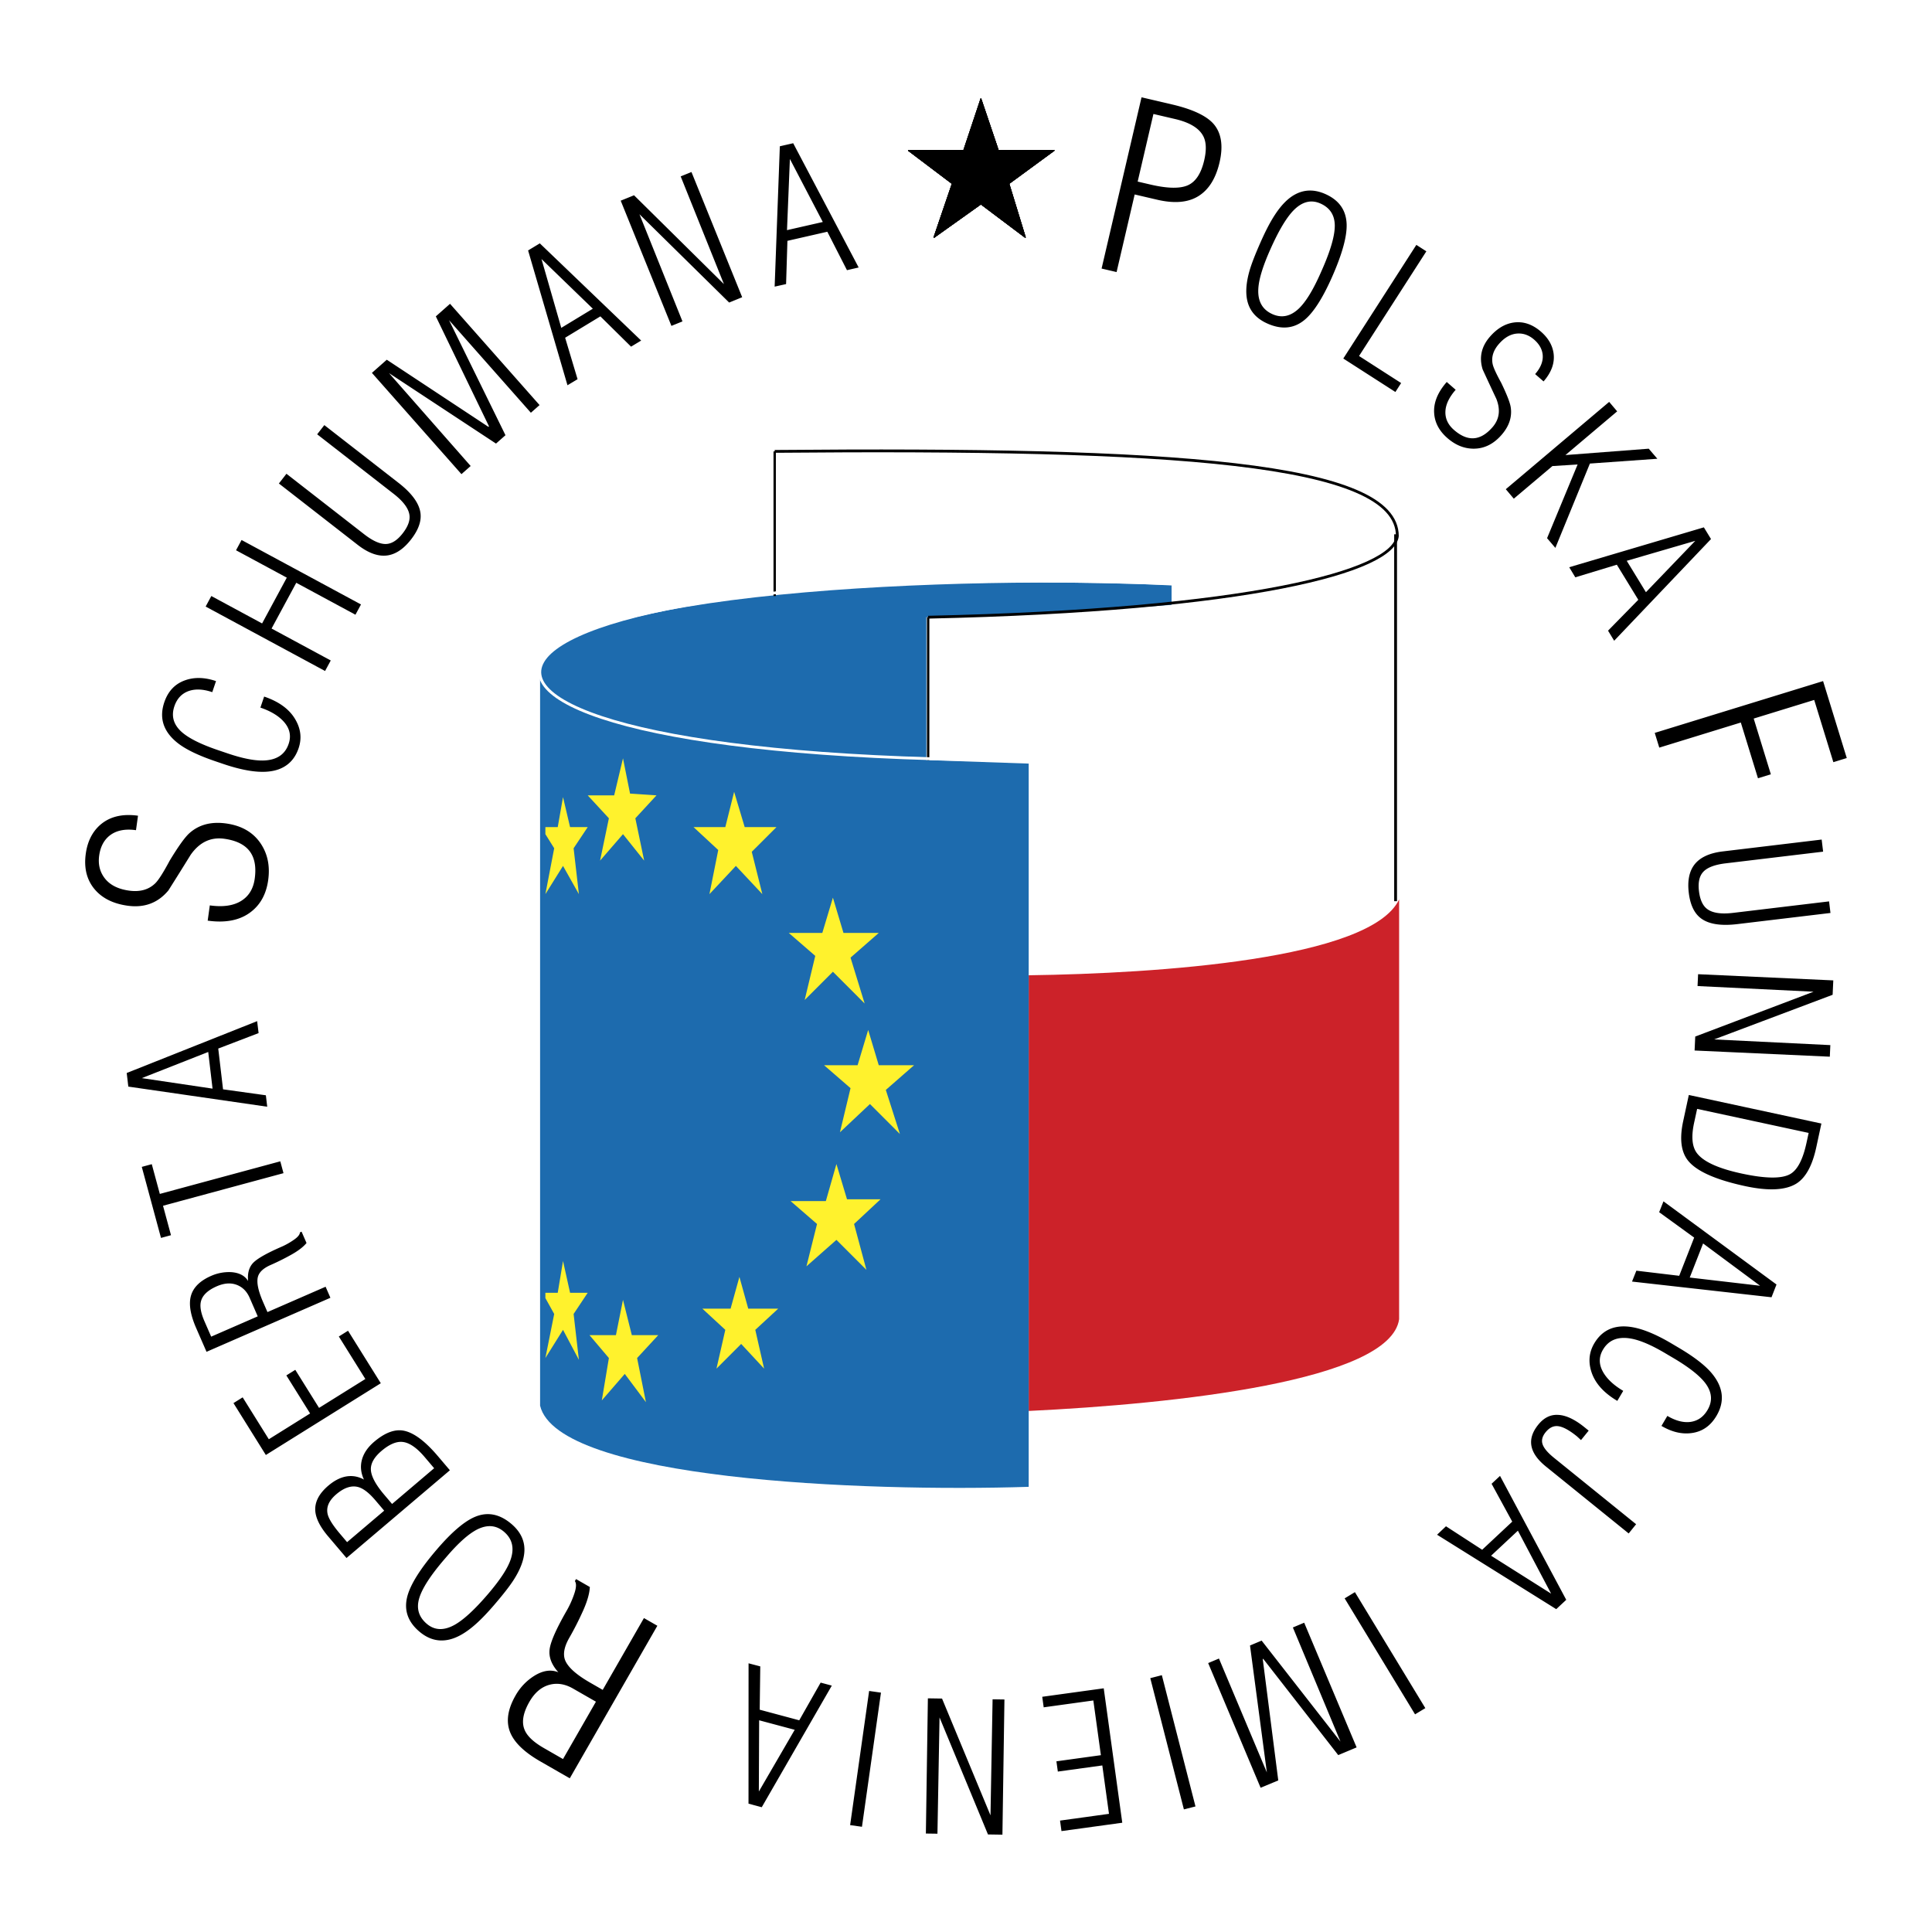 <svg xmlns="http://www.w3.org/2000/svg" width="2500" height="2500" viewBox="0 0 192.756 192.756"><path fill-rule="evenodd" clip-rule="evenodd" fill="#fff" d="M0 0h192.756v192.756H0V0z"/><path d="M102.633 97.303c12.848-.176 34.143-1.583 36.957-7.567v41.885c-.879 6.16-22.35 8.447-36.957 9.15V97.303z" fill-rule="evenodd" clip-rule="evenodd" fill="#cc2229"/><path d="M116.889 60.346V58.41c-20.063-1.056-63.18.528-63.004 8.976v72.859c1.76 7.393 32.206 8.623 48.748 8.096V76.185l-10.207-.352V61.578c10.734-.176 11.967-.352 24.463-1.232z" fill-rule="evenodd" clip-rule="evenodd" fill="#1d6bae"/><path fill-rule="evenodd" clip-rule="evenodd" fill="#fff22d" d="M86.618 102.76l1.056 3.519h3.52l-2.816 2.463 1.408 4.401-2.992-2.993-2.992 2.817 1.056-4.401-2.639-2.287h3.343l1.056-3.519zM83.099 89.56l1.055 3.52h3.52l-2.816 2.463 1.408 4.576-3.167-3.168-2.816 2.817 1.056-4.4-2.64-2.288h3.343l1.057-3.52zM73.244 79l1.055 3.521h3.168l-2.464 2.463 1.056 4.224-2.64-2.816-2.639 2.816.879-4.4-2.464-2.287h3.169l.88-3.521zM73.771 127.396l.88 3.168h2.992l-2.288 2.114.88 3.871-2.288-2.465-2.464 2.465.881-3.871-2.289-2.114h2.816l.88-3.168zM62.156 129.686l.88 3.519h2.64l-2.112 2.287.88 4.401-2.111-2.817-2.289 2.641.705-4.225-1.937-2.287h2.64l.704-3.519zM62.156 75.657l.704 3.52 2.64.176-2.112 2.288.88 4.223-2.112-2.639-2.287 2.639.88-4.223-2.113-2.288h2.64l.88-3.696zM56.172 79.529l.704 2.992h1.76l-1.407 2.111.527 4.576-1.584-2.816-1.759 2.816.879-4.576-.879-1.407v-.704h1.232l.527-2.992zM56.172 125.812l.704 3.168h1.76l-1.407 2.114.527 4.574-1.584-2.99-1.759 2.814.879-4.398-.879-1.584v-.53h1.232l.527-3.168zM83.45 116.135l1.056 3.519h3.344l-2.64 2.463 1.232 4.576-2.992-2.992-2.991 2.641 1.056-4.225-2.64-2.287h3.52l1.055-3.695z"/><path fill="none" stroke="#000" stroke-width=".237" stroke-miterlimit="2.613" d="M77.291 59.466V45.035"/><path d="M77.291 45.035c39.598-.352 62.123 1.056 62.123 8.447-.352 3.52-14.783 7.392-46.812 8.096" fill="none" stroke="#000" stroke-width=".28" stroke-miterlimit="2.613"/><path fill="none" stroke="#000" stroke-width=".237" stroke-miterlimit="2.613" d="M92.602 61.578v14.255"/><path d="M116.889 58.234c-77.259-2.816-85.178 17.599-14.432 17.599" fill="none" stroke="#fff" stroke-width=".28" stroke-miterlimit="2.613"/><path fill="none" stroke="#000" stroke-width=".28" stroke-miterlimit="2.613" d="M139.238 53.307v36.605"/><path d="M117.234 11.874c1.512.353 2.463.95 2.857 1.792.264.573.281 1.351.051 2.335-.307 1.316-.854 2.146-1.643 2.489-.789.343-2.031.317-3.723-.078l-1.27-.296 1.572-6.745 2.156.503zm-7.328 14.92l1.496.35 1.805-7.742 2.252.525c1.713.4 3.082.279 4.111-.362s1.729-1.759 2.102-3.354c.389-1.671.186-2.96-.611-3.867-.725-.81-2.104-1.452-4.139-1.927l-3.031-.707-3.985 17.084zM129.049 20.996c.857-.876 1.754-1.107 2.688-.693.934.415 1.41 1.131 1.434 2.15.021 1.019-.41 2.523-1.293 4.514l-.146.329c-.744 1.674-1.463 2.841-2.16 3.501-.824.774-1.697.956-2.621.545-1.008-.449-1.479-1.292-1.408-2.532.049-.934.443-2.232 1.184-3.896.828-1.87 1.603-3.176 2.322-3.918zm.228-1.631c-.729.371-1.422 1.06-2.078 2.065-.441.669-.916 1.572-1.42 2.71-.539 1.215-.906 2.159-1.102 2.833-.348 1.196-.424 2.21-.23 3.043.24 1.023.908 1.779 2.004 2.265 1.4.623 2.623.51 3.668-.335.9-.728 1.818-2.147 2.758-4.26 1.025-2.31 1.518-4.083 1.477-5.32-.047-1.396-.756-2.399-2.125-3.007-1.051-.466-2.036-.464-2.952.006zM134.021 35.77l7.288-11.338.998.642-6.715 10.444 4.199 2.699-.572.892-5.198-3.339zM144.342 38.111l.891.778c-.662.759-1.004 1.487-1.025 2.184s.264 1.304.855 1.821c.594.517 1.168.794 1.721.831.73.051 1.439-.317 2.123-1.102.691-.794.818-1.742.379-2.84a313.77 313.77 0 0 1-1.361-2.924c-.371-1.197-.127-2.288.73-3.271.701-.803 1.477-1.271 2.326-1.403.975-.149 1.898.155 2.77.913.705.617 1.121 1.322 1.244 2.114.143.971-.188 1.918-.994 2.842l-.84-.732c.564-.647.816-1.293.752-1.935-.059-.557-.342-1.058-.85-1.501-.482-.419-1.008-.624-1.576-.612-.699.012-1.346.36-1.943 1.046-.551.632-.76 1.292-.627 1.979.066.344.354.976.859 1.894.557 1.153.873 1.96.947 2.422.154.975-.15 1.901-.914 2.776-.803.92-1.734 1.378-2.797 1.374-.934-.005-1.803-.358-2.607-1.06s-1.242-1.513-1.314-2.434c-.089-1.05.327-2.103 1.251-3.16zM160.547 40.096l.799.945-5.162 4.361 8.31-.636.86 1.004-6.729.479-3.445 8.414-.828-.969 3.046-7.352-2.513.157-3.852 3.255-.799-.945 10.313-8.713zM169.139 53.959l-4.924 5.125-1.914-3.132 6.838-1.993zm-12.577 2.634l.607 1.006 4.143-1.258 2.141 3.5-3.018 3.08.611 1.006 9.662-10.146-.713-1.167-13.433 3.979zM165.094 73.121l16.795-5.169 2.363 7.677-1.338.413-1.91-6.209-6.037 1.858 1.711 5.56-1.285.396-1.711-5.561-8.135 2.504-.453-1.469zM181.748 83.763l.145 1.207-9.717 1.164c-1.057.126-1.793.397-2.207.814s-.568 1.069-.463 1.958c.104.854.373 1.446.811 1.779.531.405 1.396.536 2.596.392l9.574-1.146.139 1.155-9.293 1.112c-1.678.201-2.902-.003-3.674-.611-.641-.503-1.029-1.345-1.17-2.523-.137-1.143.031-2.05.506-2.723.547-.766 1.51-1.231 2.891-1.396l9.862-1.182zM182.908 97.814l-.066 1.436-11.826 4.453 11.597.568-.052 1.155-13.491-.617.065-1.393 11.804-4.473-11.574-.564.055-1.182 13.488.617zM180.236 114.014c-.363 1.686-.912 2.73-1.648 3.135-.848.467-2.453.445-4.816-.064s-3.861-1.199-4.494-2.07c-.463-.639-.549-1.631-.26-2.977l.305-1.404 11.127 2.398-.214.982zm-11.742-4.768l-.564 2.621c-.377 1.75-.213 3.061.494 3.938.854 1.055 2.75 1.9 5.693 2.535 2.346.504 4.059.414 5.139-.273.912-.59 1.562-1.787 1.953-3.594l.512-2.377-13.227-2.85zM175.604 128.279l-7.018-.818 1.332-3.4 5.686 4.218zm-9.639-8.422l-.43 1.084 3.492 2.533-1.492 3.812-4.275-.51-.432 1.086 13.916 1.566.498-1.273-11.277-8.298zM161.359 139.766c-1.373-.812-2.238-1.787-2.594-2.928-.316-1.004-.217-1.943.299-2.816.561-.945 1.344-1.496 2.354-1.646.809-.119 1.754.023 2.838.428.764.285 1.596.693 2.494 1.225l.713.422c1.559.92 2.668 1.777 3.328 2.572 1.154 1.393 1.307 2.807.459 4.242-.586.99-1.402 1.561-2.447 1.707-.986.143-2-.096-3.039-.709l.588-.998c.812.48 1.566.682 2.262.605.746-.09 1.326-.486 1.742-1.188.512-.867.461-1.734-.154-2.6-.549-.77-1.627-1.631-3.234-2.582l-.867-.512c-1.301-.768-2.391-1.24-3.275-1.418-1.344-.27-2.309.092-2.895 1.084-.436.738-.424 1.496.033 2.277.395.674 1.057 1.287 1.986 1.836l-.591.999zM163.236 152.072l-.742.92-8.266-6.684c-1.662-1.346-1.916-2.732-.758-4.164.555-.688 1.205-1.016 1.949-.982.787.021 1.676.434 2.664 1.232l.42.34-.766.943-.412-.377c-.793-.641-1.436-.979-1.932-1.016-.436-.031-.832.172-1.189.613-.334.414-.434.818-.295 1.211.137.393.514.838 1.129 1.334l8.198 6.63zM154.756 158.998l-5.99-3.783 2.674-2.498 3.316 6.281zm-5.098-11.748l-.842.787 2.061 3.777-3 2.805-3.611-2.342-.889.844 11.889 7.424.998-.932-6.606-12.363zM142.205 170.42l-1.025.621-7.024-11.572 1.024-.621 7.025 11.572zM130.119 161.898l5.231 12.44-1.834.769-7.485-9.605-.047.023 1.549 12.108-1.762.732-5.232-12.439 1.076-.453 4.78 11.363-1.682-12.664 1.16-.488 7.867 10.078-4.75-11.389 1.129-.475zM119.273 180.229l-1.156.294-3.353-13.093 1.154-.297 3.355 13.096zM111.969 181.854l-6.065.835-.144-1.048 4.883-.674-.666-4.828-4.436.611-.143-1.023 4.438-.612-.754-5.459-4.953.684-.145-1.051 6.135-.846 1.85 13.411zM100.012 183.045l-1.442-.022-4.832-11.673-.209 11.599-1.154-.017.2-13.489 1.412.022 4.835 11.652.209-11.578 1.182.018-.201 13.488zM85.998 182.258l-1.181-.166 1.896-13.385 1.181.168-1.896 13.383zM75.71 178.74l.03-7.107 3.548.949-3.578 6.158zm7.28-10.566l-1.114-.299-2.135 3.76-3.945-1.057.056-4.322-1.168-.307-.005 14.004 1.321.354 6.99-12.133zM54.265 174.406c-1.041-.596-1.686-1.211-1.934-1.84-.305-.754-.142-1.68.49-2.779.514-.895 1.164-1.455 1.949-1.682.786-.227 1.584-.105 2.395.359l2.291 1.314-3.285 5.723-1.906-1.095zm11.319-12.203l-1.338-.768-4.113 7.164-1.259-.723c-1.38-.793-2.211-1.539-2.493-2.24-.231-.6-.091-1.344.419-2.234.488-.85.944-1.744 1.367-2.686s.65-1.734.681-2.381l-1.376-.791-.116.203c.165.238.145.658-.059 1.26a9.46 9.46 0 0 1-.758 1.689c-1.054 1.836-1.623 3.133-1.708 3.893-.085.758.208 1.51.877 2.254-.744-.301-1.551-.18-2.422.367a5.482 5.482 0 0 0-1.845 1.943c-.771 1.342-.963 2.539-.576 3.592.387 1.051 1.405 2.051 3.057 2.998l2.925 1.68 8.737-15.22zM45.346 162.117c-1.07.59-1.995.551-2.774-.115-.779-.668-1.035-1.49-.768-2.471.267-.982 1.106-2.297 2.518-3.945l.233-.271c1.187-1.387 2.208-2.295 3.062-2.725 1.01-.502 1.9-.424 2.67.236.842.721 1.055 1.664.638 2.83-.312.879-1.059 2.006-2.238 3.385-1.327 1.549-2.44 2.574-3.341 3.076zm-.69 1.498c.805-.146 1.665-.605 2.581-1.379.613-.514 1.325-1.242 2.133-2.188.863-1.008 1.483-1.807 1.861-2.395.674-1.045 1.035-1.994 1.086-2.848.061-1.051-.365-1.965-1.278-2.748-1.167-.998-2.373-1.244-3.616-.734-1.07.438-2.356 1.531-3.856 3.285-1.641 1.914-2.617 3.471-2.93 4.668-.351 1.352.044 2.516 1.185 3.492.876.752 1.82 1.033 2.834.847zM33.91 153.012c-.695-.82-1.101-1.463-1.216-1.93-.171-.701.116-1.367.862-2.002.792-.672 1.532-.908 2.219-.707.504.152 1.062.588 1.673 1.307l.882 1.039-3.701 3.141-.719-.848zm10.976-6.324l-1.2-1.412c-1.282-1.51-2.426-2.357-3.433-2.541-.89-.158-1.861.211-2.915 1.105-.641.543-1.05 1.143-1.228 1.797-.177.654-.11 1.312.201 1.977-.611-.33-1.241-.426-1.89-.283-.554.125-1.104.418-1.652.883-.94.797-1.377 1.643-1.313 2.531.059.754.484 1.596 1.275 2.529l1.84 2.168 10.315-8.754zm-5.769 3.363l-.786-.926c-.832-.982-1.273-1.793-1.325-2.438-.051-.645.303-1.289 1.062-1.934.769-.65 1.46-.949 2.074-.893.682.061 1.424.564 2.225 1.508l.948 1.117-4.198 3.566zM26.523 145.164l-3.23-5.176.918-.574 2.609 4.18 4.12-2.573-2.371-3.796.892-.557 2.371 3.797 4.619-2.883-2.646-4.24.918-.574 3.269 5.238-11.469 7.158zM20.4 131.824c-.366-.838-.481-1.508-.345-2.008.158-.6.684-1.094 1.576-1.484.728-.316 1.385-.367 1.971-.148.587.217 1.023.65 1.308 1.303l.804 1.846-4.645 2.025-.669-1.534zm12.565-2.344l-.48-1.102-5.8 2.529-.443-1.016c-.485-1.113-.655-1.949-.508-2.506.131-.475.558-.867 1.278-1.182a23.514 23.514 0 0 0 2.066-1.031c.689-.387 1.19-.773 1.503-1.158l-.493-1.131-.164.072c-.007.221-.211.471-.612.746-.4.277-.813.51-1.24.695-1.488.648-2.432 1.189-2.831 1.617-.398.43-.561 1.027-.487 1.793-.322-.527-.876-.822-1.666-.883a4.4 4.4 0 0 0-2.024.373c-1.092.479-1.76 1.129-2.005 1.955-.244.824-.074 1.906.511 3.246l1.035 2.373 12.36-5.39zM16.062 123.506l-1.916-7.086.997-.27.803 2.967 12.019-3.252.319 1.182-12.019 3.25.795 2.939-.998.27zM14.146 107.564l6.629-2.609.432 3.658-7.061-1.049zm12.515 2.854l-.135-1.141-4.273-.594-.479-4.068 4.026-1.543-.145-1.193-13.013 5.174.16 1.357 13.859 2.008zM20.721 91.853l.212-1.522c1.298.181 2.333.037 3.106-.433.775-.471 1.232-1.212 1.374-2.225.141-1.012.036-1.832-.317-2.46-.466-.832-1.371-1.34-2.713-1.528-1.358-.189-2.479.344-3.362 1.602a385.428 385.428 0 0 1-2.219 3.55c-1.04 1.251-2.4 1.76-4.082 1.524-1.374-.192-2.436-.702-3.185-1.532-.858-.955-1.183-2.174-.976-3.658.168-1.206.64-2.156 1.415-2.852.954-.843 2.219-1.154 3.795-.935l-.201 1.443c-1.107-.155-1.988.029-2.642.55-.565.455-.909 1.115-1.029 1.978-.114.816.038 1.529.457 2.137.509.747 1.35 1.202 2.523 1.366 1.08.151 1.947-.089 2.602-.719.327-.315.81-1.072 1.45-2.27.859-1.419 1.514-2.332 1.964-2.739.953-.856 2.179-1.18 3.676-.971 1.573.22 2.736.909 3.486 2.067.66 1.02.894 2.216.702 3.588-.192 1.373-.762 2.425-1.71 3.158-1.077.84-2.519 1.134-4.326.881zM26.354 69.497c1.51.513 2.557 1.291 3.14 2.333.524.921.623 1.862.297 2.822-.353 1.039-1.008 1.737-1.963 2.093-.766.282-1.721.335-2.864.161-.806-.122-1.702-.352-2.689-.687l-.783-.266c-1.713-.582-2.973-1.193-3.781-1.835-1.414-1.126-1.853-2.479-1.317-4.058.371-1.091 1.052-1.816 2.043-2.176.936-.341 1.974-.318 3.115.07l-.374 1.102c-.886-.301-1.66-.341-2.322-.121-.708.243-1.193.752-1.457 1.528-.325.957-.1 1.797.677 2.519.69.641 1.917 1.262 3.681 1.861l.95.322c1.425.484 2.586.721 3.485.712 1.367-.014 2.235-.567 2.607-1.661.275-.812.11-1.554-.498-2.226-.525-.581-1.298-1.044-2.32-1.392l.373-1.101zM20.518 60.516l.566-1.05 5.065 2.734 2.465-4.567-5.065-2.733.552-1.024 11.915 6.431-.553 1.024-5.904-3.187-2.465 4.565 5.905 3.187-.567 1.05-11.914-6.43zM27.824 48.239l.755-.971 7.745 6.027c.844.656 1.559.983 2.147.98.588-.003 1.157-.357 1.706-1.063.527-.677.751-1.288.673-1.832-.093-.662-.618-1.365-1.575-2.11l-7.631-5.939.714-.918 7.406 5.765c1.336 1.04 2.065 2.048 2.188 3.025.101.809-.214 1.682-.944 2.62-.708.91-1.468 1.437-2.28 1.58-.93.159-1.944-.189-3.043-1.045l-7.861-6.119zM46.038 47.305l-8.932-10.103 1.484-1.312 10.145 6.7.051-.057-5.303-10.968 1.417-1.254 8.932 10.104-.866.765-8.166-9.237 5.631 11.478-.944.835-10.677-7.031 8.147 9.269-.919.811zM54.024 25.843l5.123 4.957-3.149 1.91-1.974-6.867zm2.593 12.594l1.007-.604-1.24-4.137 3.516-2.132 3.061 3.022 1.007-.608-10.111-9.698-1.169.708 3.929 13.449zM61.928 20.022l1.33-.539 8.969 8.862-4.315-10.746 1.076-.436 5.059 12.491-1.299.532-8.949-8.81 4.291 10.691-1.102.447-5.06-12.492zM78.808 15.86l3.283 6.288-3.572.813.289-7.101zm-1.521 12.737l1.141-.254.133-4.314 3.982-.908 1.959 3.835 1.167-.269-6.532-12.397-1.332.304-.518 14.003z" fill-rule="evenodd" clip-rule="evenodd"/><path fill-rule="evenodd" clip-rule="evenodd" fill="#fff" stroke="#000" stroke-width=".077" stroke-miterlimit="2.613" d="M97.865 9.855l1.739 5.148h5.584l-4.53 3.318 1.647 5.376-4.44-3.341-4.69 3.341 1.831-5.376-4.393-3.318h5.537l1.715-5.148z"/><path fill-rule="evenodd" clip-rule="evenodd" fill="#fff" stroke="#000" stroke-width=".077" stroke-miterlimit="2.613" d="M97.865 9.855l1.739 5.148h5.584l-4.53 3.318 1.647 5.376-4.44-3.341-4.69 3.341 1.831-5.376-4.393-3.318h5.537l1.715-5.148z"/><path fill-rule="evenodd" clip-rule="evenodd" fill="#fff" stroke="#000" stroke-width=".077" stroke-miterlimit="2.613" d="M97.865 9.855l1.739 5.148h5.584l-4.53 3.318 1.647 5.376-4.44-3.341-4.69 3.341 1.831-5.376-4.393-3.318h5.537l1.715-5.148z"/><path fill-rule="evenodd" clip-rule="evenodd" stroke="#000" stroke-width=".077" stroke-miterlimit="2.613" d="M97.865 9.855l1.739 5.148h5.584l-4.53 3.318 1.647 5.376-4.44-3.341-4.69 3.341 1.831-5.376-4.393-3.318h5.537l1.715-5.148z"/></svg>